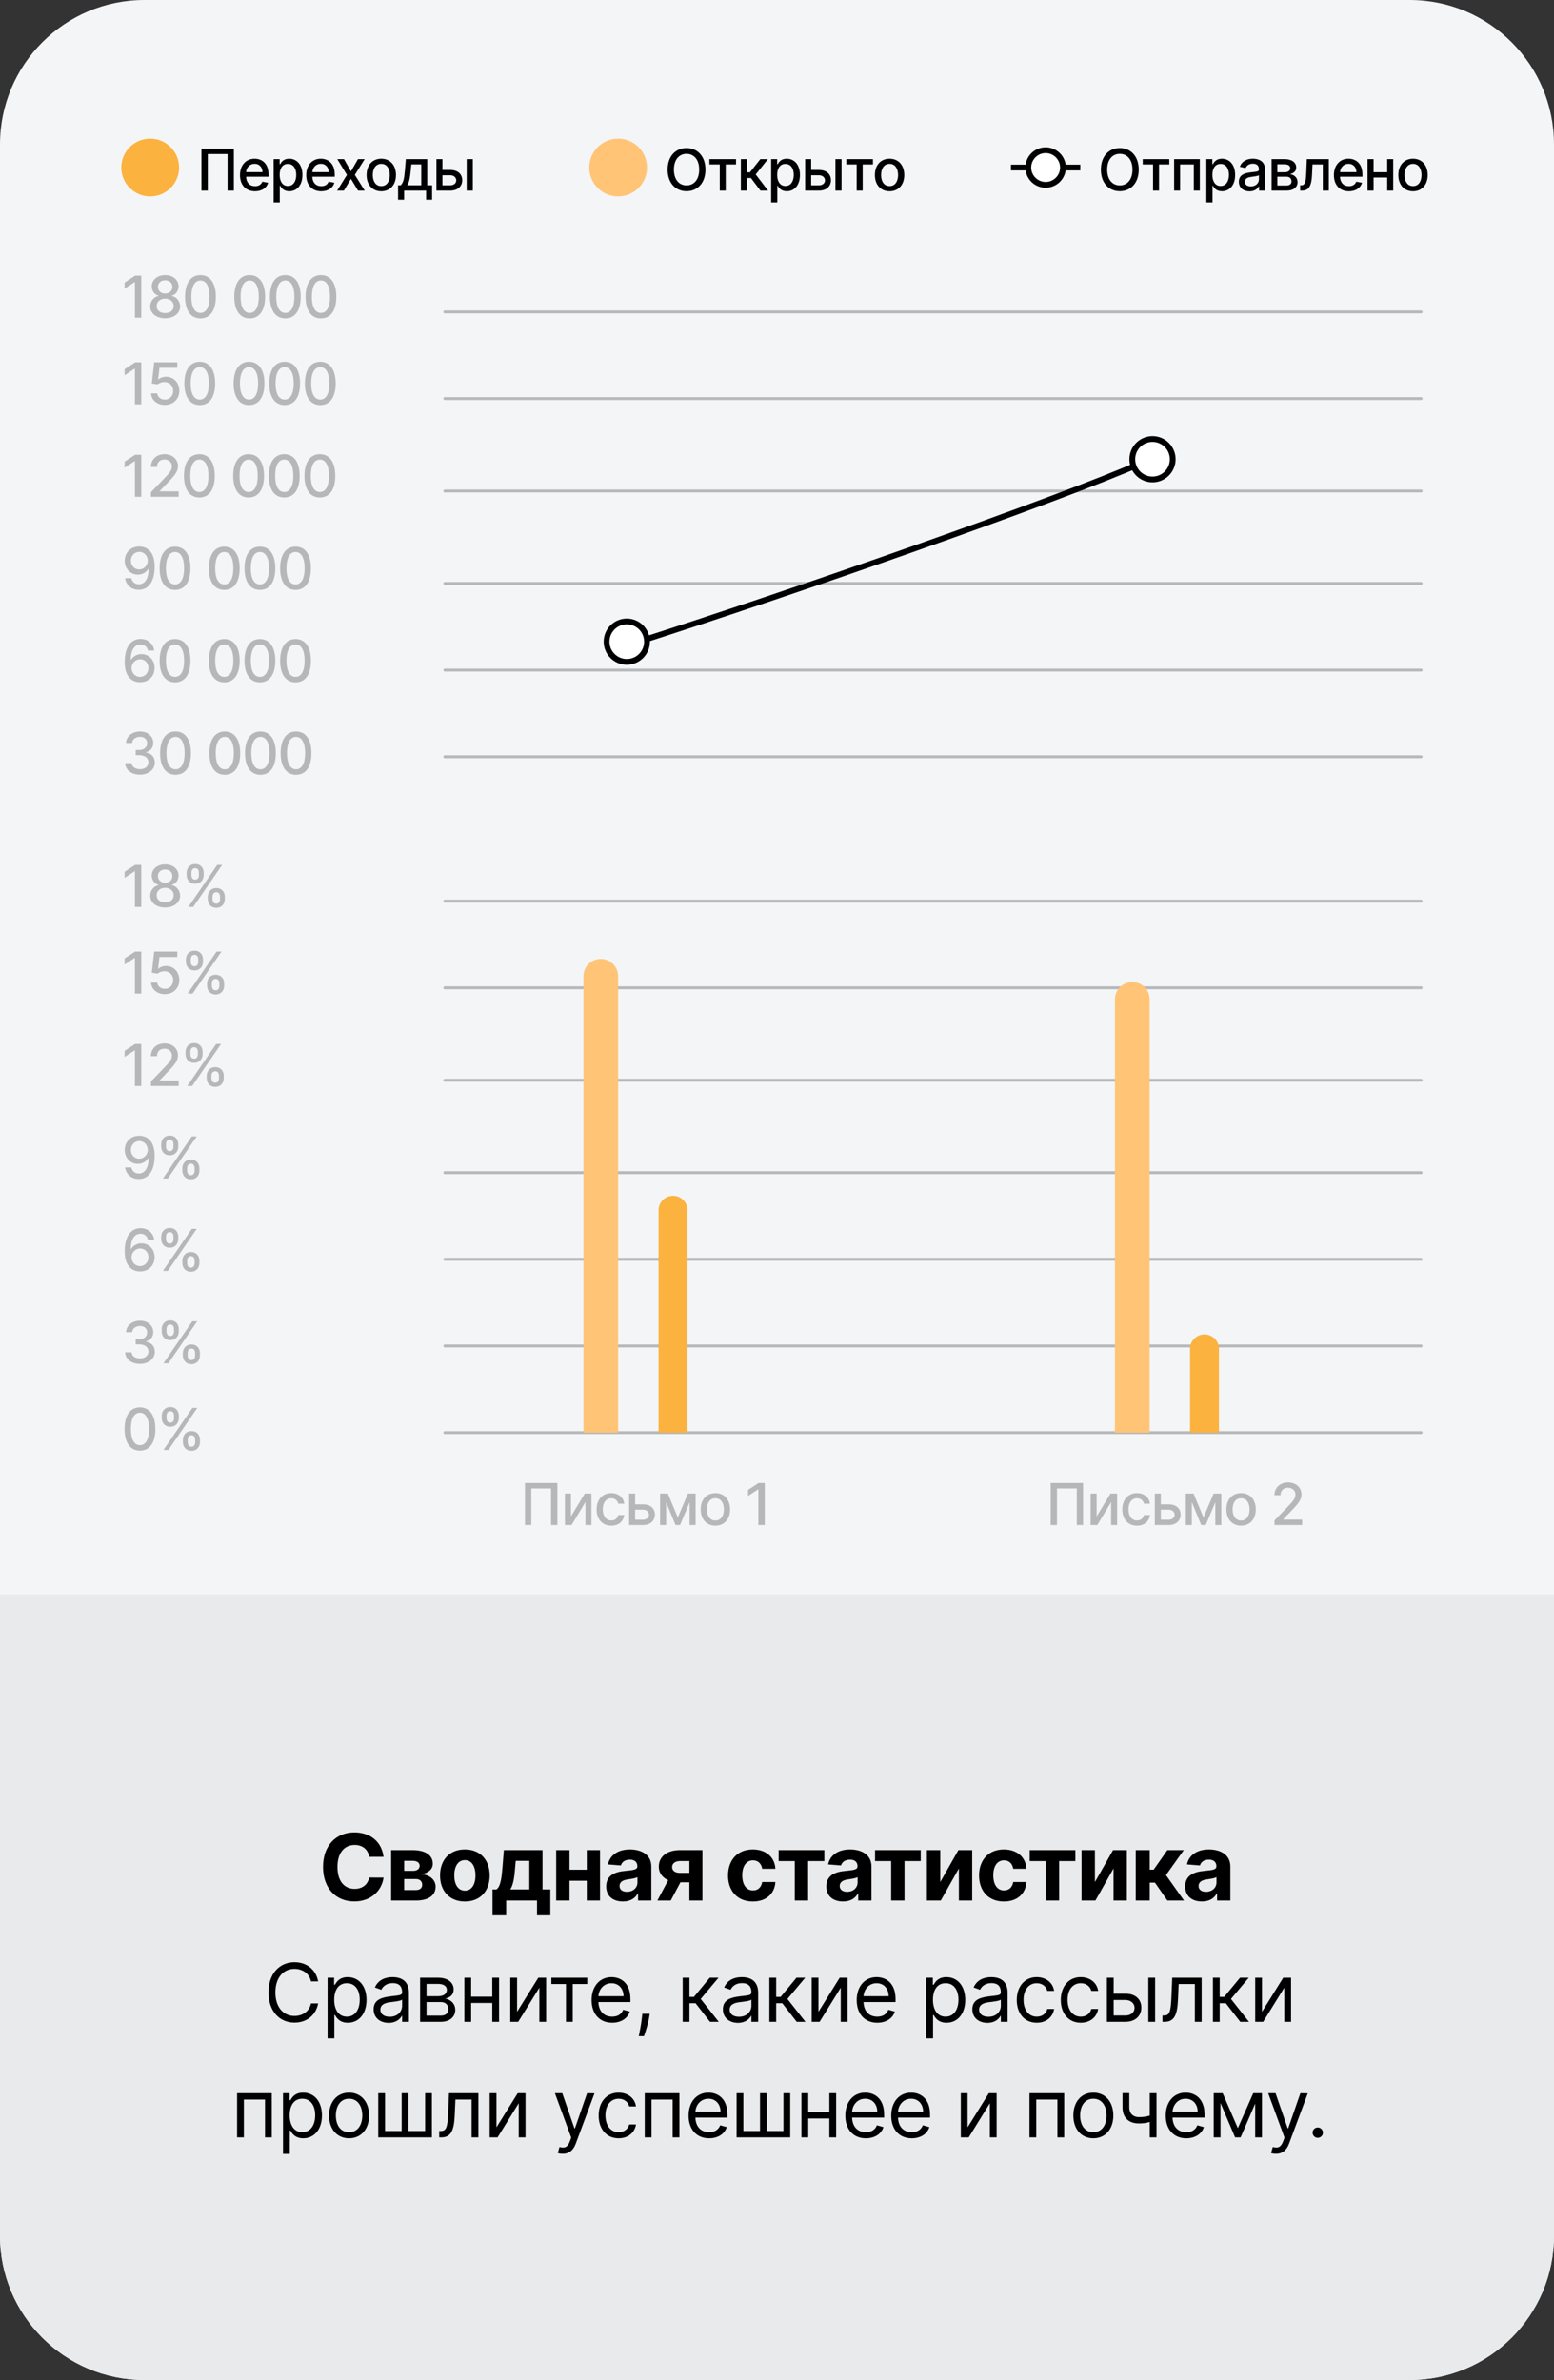 <svg width="269" height="412" viewBox="0 0 269 412" fill="none" xmlns="http://www.w3.org/2000/svg">
<rect x="0" y="0" width="269" height="412" fill="#333333" stroke="none"/>
<path d="M0 40C0 26.193 11.193 15 25 15H244C257.807 15 269 26.193 269 40V387C269 400.807 257.807 412 244 412H25C11.193 412 0 400.807 0 387V40Z" fill="#F3F5F7"/>
<path d="M269 387C269 400.807 257.807 412 244 412L25 412C11.193 412 9.78513e-07 400.807 2.18557e-06 387L1.18895e-05 276L269 276L269 387Z" fill="#E8EAEC"/>
<path d="M0 25C0 11.193 11.193 0 25 0H244C257.807 0 269 11.193 269 25V154H0V25Z" fill="#F3F5F7"/>
<g opacity="0.5">
<path opacity="0.5" d="M77 54H246" stroke="black" stroke-width="0.5" stroke-miterlimit="10" stroke-linecap="round"/>
<path opacity="0.5" d="M77 69H246" stroke="black" stroke-width="0.5" stroke-miterlimit="10" stroke-linecap="round"/>
<path opacity="0.5" d="M77 85H246" stroke="black" stroke-width="0.5" stroke-miterlimit="10" stroke-linecap="round"/>
<path opacity="0.5" d="M77 101H246" stroke="black" stroke-width="0.5" stroke-miterlimit="10" stroke-linecap="round"/>
<path opacity="0.5" d="M77 116H246" stroke="black" stroke-width="0.5" stroke-miterlimit="10" stroke-linecap="round"/>
<path opacity="0.5" d="M77 131H246" stroke="black" stroke-width="0.5" stroke-miterlimit="10" stroke-linecap="round"/>
</g>
<g opacity="0.5">
<path opacity="0.5" d="M77 156H246" stroke="black" stroke-width="0.5" stroke-miterlimit="10" stroke-linecap="round"/>
<path opacity="0.5" d="M77 171H246" stroke="black" stroke-width="0.5" stroke-miterlimit="10" stroke-linecap="round"/>
<path opacity="0.5" d="M77 187H246" stroke="black" stroke-width="0.5" stroke-miterlimit="10" stroke-linecap="round"/>
<path opacity="0.5" d="M77 203H246" stroke="black" stroke-width="0.5" stroke-miterlimit="10" stroke-linecap="round"/>
<path opacity="0.5" d="M77 218H246" stroke="black" stroke-width="0.5" stroke-miterlimit="10" stroke-linecap="round"/>
<path opacity="0.5" d="M77 233H246" stroke="black" stroke-width="0.5" stroke-miterlimit="10" stroke-linecap="round"/>
<path opacity="0.5" d="M77 248H246" stroke="black" stroke-width="0.5" stroke-miterlimit="10" stroke-linecap="round"/>
</g>
<path d="M66.389 321.438C66.066 318.75 64.031 317.205 61.338 317.205C58.264 317.205 55.918 319.375 55.918 323.182C55.918 326.977 58.225 329.159 61.338 329.159C64.321 329.159 66.122 327.176 66.389 325.034L63.901 325.023C63.668 326.267 62.691 326.983 61.378 326.983C59.611 326.983 58.412 325.67 58.412 323.182C58.412 320.761 59.594 319.381 61.395 319.381C62.742 319.381 63.713 320.159 63.901 321.438H66.389ZM67.708 329H72.004C74.185 329 75.401 328.108 75.401 326.619C75.401 325.472 74.492 324.562 72.924 324.449C74.174 324.233 74.918 323.574 74.918 322.631C74.918 321.119 73.583 320.273 71.43 320.273H67.708V329ZM69.964 327.188V325.284H72.004C72.674 325.284 73.083 325.665 73.083 326.284C73.083 326.847 72.674 327.188 72.004 327.188H69.964ZM69.964 323.864V322.125H71.43C72.18 322.125 72.64 322.449 72.64 322.983C72.64 323.534 72.202 323.864 71.481 323.864H69.964ZM80.47 329.17C83.118 329.17 84.766 327.358 84.766 324.67C84.766 321.966 83.118 320.159 80.47 320.159C77.822 320.159 76.175 321.966 76.175 324.67C76.175 327.358 77.822 329.17 80.47 329.17ZM80.481 327.295C79.26 327.295 78.635 326.176 78.635 324.653C78.635 323.131 79.26 322.006 80.481 322.006C81.68 322.006 82.305 323.131 82.305 324.653C82.305 326.176 81.68 327.295 80.481 327.295ZM85.257 331.557H87.621V329H92.956V331.557H95.263V327.08H93.911V320.273H87.218L86.99 323.125C86.854 324.841 86.689 326.597 85.928 327.08H85.257V331.557ZM88.337 327.08C88.854 326.267 89.053 324.989 89.184 323.125L89.275 322.136H91.627V327.08H88.337ZM98.586 320.273H96.274V329H98.586V325.574H101.569V329H103.865V320.273H101.569V323.67H98.586V320.273ZM107.831 329.165C109.121 329.165 109.956 328.602 110.382 327.79H110.45V329H112.746V323.114C112.746 321.034 110.985 320.159 109.041 320.159C106.95 320.159 105.575 321.159 105.24 322.75L107.479 322.932C107.644 322.352 108.161 321.926 109.03 321.926C109.854 321.926 110.325 322.341 110.325 323.057V323.091C110.325 323.653 109.729 323.727 108.212 323.875C106.485 324.034 104.933 324.614 104.933 326.562C104.933 328.29 106.166 329.165 107.831 329.165ZM108.524 327.494C107.78 327.494 107.246 327.148 107.246 326.483C107.246 325.801 107.808 325.466 108.661 325.347C109.189 325.273 110.053 325.148 110.342 324.955V325.881C110.342 326.795 109.587 327.494 108.524 327.494ZM119.337 329H121.593V320.273H117.701C115.44 320.273 114.031 321.432 114.042 323.136C114.036 324.199 114.633 325.028 115.673 325.483L113.792 329H116.11L117.786 325.852H119.337V329ZM119.337 324.216H117.678C116.798 324.216 116.337 323.773 116.349 323.205C116.337 322.648 116.809 322.17 117.701 322.17H119.337V324.216ZM130.32 329.17C132.644 329.17 134.104 327.807 134.218 325.801H131.934C131.792 326.733 131.178 327.256 130.348 327.256C129.218 327.256 128.485 326.307 128.485 324.636C128.485 322.989 129.223 322.045 130.348 322.045C131.235 322.045 131.803 322.631 131.934 323.5H134.218C134.115 321.483 132.587 320.159 130.309 320.159C127.661 320.159 126.025 321.994 126.025 324.67C126.025 327.324 127.633 329.17 130.32 329.17ZM134.788 322.176H137.578V329H139.885V322.176H142.697V320.273H134.788V322.176ZM145.94 329.165C147.23 329.165 148.065 328.602 148.492 327.79H148.56V329H150.855V323.114C150.855 321.034 149.094 320.159 147.151 320.159C145.06 320.159 143.685 321.159 143.35 322.75L145.588 322.932C145.753 322.352 146.27 321.926 147.139 321.926C147.963 321.926 148.435 322.341 148.435 323.057V323.091C148.435 323.653 147.838 323.727 146.321 323.875C144.594 324.034 143.043 324.614 143.043 326.562C143.043 328.29 144.276 329.165 145.94 329.165ZM146.634 327.494C145.889 327.494 145.355 327.148 145.355 326.483C145.355 325.801 145.918 325.466 146.77 325.347C147.298 325.273 148.162 325.148 148.452 324.955V325.881C148.452 326.795 147.696 327.494 146.634 327.494ZM151.472 322.176H154.262V329H156.569V322.176H159.381V320.273H151.472V322.176ZM162.761 325.807V320.273H160.449V329H162.852L165.983 323.449V329H168.29V320.273H165.903L162.761 325.807ZM173.773 329.17C176.097 329.17 177.557 327.807 177.671 325.801H175.387C175.245 326.733 174.631 327.256 173.802 327.256C172.671 327.256 171.938 326.307 171.938 324.636C171.938 322.989 172.677 322.045 173.802 322.045C174.688 322.045 175.256 322.631 175.387 323.5H177.671C177.569 321.483 176.04 320.159 173.762 320.159C171.114 320.159 169.478 321.994 169.478 324.67C169.478 327.324 171.086 329.17 173.773 329.17ZM178.241 322.176H181.031V329H183.338V322.176H186.15V320.273H178.241V322.176ZM189.53 325.807V320.273H187.217V329H189.621L192.752 323.449V329H195.058V320.273H192.672L189.53 325.807ZM196.599 329H199.019V325.903H199.923L202.076 329H204.951L201.832 324.602L204.917 320.273H202.076L199.701 323.659H199.019V320.273H196.599V329ZM208.062 329.165C209.352 329.165 210.187 328.602 210.614 327.79H210.682V329H212.977V323.114C212.977 321.034 211.216 320.159 209.273 320.159C207.182 320.159 205.807 321.159 205.471 322.75L207.71 322.932C207.875 322.352 208.392 321.926 209.261 321.926C210.085 321.926 210.557 322.341 210.557 323.057V323.091C210.557 323.653 209.96 323.727 208.443 323.875C206.716 324.034 205.165 324.614 205.165 326.562C205.165 328.29 206.398 329.165 208.062 329.165ZM208.756 327.494C208.011 327.494 207.477 327.148 207.477 326.483C207.477 325.801 208.04 325.466 208.892 325.347C209.42 325.273 210.284 325.148 210.574 324.955V325.881C210.574 326.795 209.818 327.494 208.756 327.494Z" fill="black"/>
<path d="M55.067 343C54.69 340.912 53.019 339.679 50.971 339.679C48.366 339.679 46.476 341.688 46.476 344.909C46.476 348.131 48.366 350.139 50.971 350.139C53.019 350.139 54.69 348.906 55.067 346.818H53.834C53.536 348.23 52.323 348.986 50.971 348.986C49.121 348.986 47.67 347.554 47.67 344.909C47.67 342.264 49.121 340.832 50.971 340.832C52.323 340.832 53.536 341.588 53.834 343H55.067ZM56.701 352.864H57.874V348.827H57.973C58.232 349.244 58.729 350.159 60.201 350.159C62.11 350.159 63.442 348.628 63.442 346.202C63.442 343.795 62.11 342.264 60.181 342.264C58.689 342.264 58.232 343.179 57.973 343.577H57.834V342.364H56.701V352.864ZM57.854 346.182C57.854 344.472 58.61 343.318 60.041 343.318C61.533 343.318 62.269 344.571 62.269 346.182C62.269 347.812 61.513 349.105 60.041 349.105C58.63 349.105 57.854 347.912 57.854 346.182ZM67.279 350.179C68.611 350.179 69.307 349.463 69.546 348.966H69.606V350H70.779V344.969C70.779 342.543 68.93 342.264 67.955 342.264C66.802 342.264 65.489 342.662 64.893 344.054L66.006 344.452C66.265 343.895 66.876 343.298 67.995 343.298C69.074 343.298 69.606 343.87 69.606 344.849V344.889C69.606 345.456 69.029 345.406 67.637 345.585C66.22 345.769 64.674 346.082 64.674 347.832C64.674 349.324 65.827 350.179 67.279 350.179ZM67.458 349.125C66.523 349.125 65.847 348.707 65.847 347.892C65.847 346.997 66.663 346.719 67.577 346.599C68.075 346.54 69.407 346.401 69.606 346.162V347.236C69.606 348.19 68.85 349.125 67.458 349.125ZM72.721 350H76.32C77.871 350 78.806 349.125 78.806 347.952C78.806 346.754 77.896 346.107 77.056 345.983C77.916 345.804 78.527 345.322 78.527 344.392C78.527 343.174 77.483 342.364 75.843 342.364H72.721V350ZM73.834 348.926V346.58H76.32C77.125 346.58 77.613 347.062 77.613 347.852C77.613 348.518 77.125 348.926 76.32 348.926H73.834ZM73.834 345.565V343.438H75.843C76.782 343.438 77.354 343.83 77.354 344.472C77.354 345.153 76.782 345.565 75.843 345.565H73.834ZM81.555 342.364H80.382V350H81.555V346.739H85.214V350H86.388V342.364H85.214V345.645H81.555V342.364ZM89.504 348.27V342.364H88.33V350H89.703L93.362 344.094V350H94.535V342.364H93.183L89.504 348.27ZM95.445 343.457H97.97V350H99.144V343.457H101.649V342.364H95.445V343.457ZM105.966 350.159C107.517 350.159 108.651 349.384 109.009 348.23L107.875 347.912C107.577 348.707 106.886 349.105 105.966 349.105C104.589 349.105 103.639 348.215 103.585 346.58H109.128V346.082C109.128 343.239 107.438 342.264 105.847 342.264C103.778 342.264 102.406 343.895 102.406 346.241C102.406 348.588 103.759 350.159 105.966 350.159ZM103.585 345.565C103.664 344.377 104.504 343.318 105.847 343.318C107.119 343.318 107.935 344.273 107.935 345.565H103.585ZM112.463 348.608H111.19L111.13 349.165C110.986 350.512 110.703 351.854 110.574 352.486H111.468C111.707 351.81 112.214 350.278 112.383 349.145L112.463 348.608ZM118.174 350H119.347V346.778H120.401L122.907 350H124.418L121.296 346.043L124.379 342.364H122.867L120.123 345.685H119.347V342.364H118.174V350ZM127.741 350.179C129.073 350.179 129.769 349.463 130.008 348.966H130.067V350H131.241V344.969C131.241 342.543 129.391 342.264 128.417 342.264C127.263 342.264 125.951 342.662 125.354 344.054L126.468 344.452C126.727 343.895 127.338 343.298 128.457 343.298C129.535 343.298 130.067 343.87 130.067 344.849V344.889C130.067 345.456 129.491 345.406 128.099 345.585C126.682 345.769 125.136 346.082 125.136 347.832C125.136 349.324 126.289 350.179 127.741 350.179ZM127.92 349.125C126.985 349.125 126.309 348.707 126.309 347.892C126.309 346.997 127.124 346.719 128.039 346.599C128.536 346.54 129.869 346.401 130.067 346.162V347.236C130.067 348.19 129.312 349.125 127.92 349.125ZM133.182 350H134.356V346.778H135.41L137.915 350H139.427L136.304 346.043L139.387 342.364H137.875L135.131 345.685H134.356V342.364H133.182V350ZM141.675 348.27V342.364H140.502V350H141.874L145.533 344.094V350H146.706V342.364H145.354L141.675 348.27ZM151.857 350.159C153.408 350.159 154.542 349.384 154.9 348.23L153.766 347.912C153.468 348.707 152.777 349.105 151.857 349.105C150.48 349.105 149.53 348.215 149.476 346.58H155.019V346.082C155.019 343.239 153.329 342.264 151.738 342.264C149.67 342.264 148.297 343.895 148.297 346.241C148.297 348.588 149.65 350.159 151.857 350.159ZM149.476 345.565C149.555 344.377 150.395 343.318 151.738 343.318C153.01 343.318 153.826 344.273 153.826 345.565H149.476ZM160.341 352.864H161.515V348.827H161.614C161.873 349.244 162.37 350.159 163.841 350.159C165.75 350.159 167.083 348.628 167.083 346.202C167.083 343.795 165.75 342.264 163.821 342.264C162.33 342.264 161.873 343.179 161.614 343.577H161.475V342.364H160.341V352.864ZM161.495 346.182C161.495 344.472 162.25 343.318 163.682 343.318C165.174 343.318 165.909 344.571 165.909 346.182C165.909 347.812 165.154 349.105 163.682 349.105C162.27 349.105 161.495 347.912 161.495 346.182ZM170.92 350.179C172.252 350.179 172.948 349.463 173.187 348.966H173.246V350H174.42V344.969C174.42 342.543 172.57 342.264 171.596 342.264C170.442 342.264 169.13 342.662 168.533 344.054L169.647 344.452C169.905 343.895 170.517 343.298 171.636 343.298C172.714 343.298 173.246 343.87 173.246 344.849V344.889C173.246 345.456 172.67 345.406 171.278 345.585C169.861 345.769 168.315 346.082 168.315 347.832C168.315 349.324 169.468 350.179 170.92 350.179ZM171.099 349.125C170.164 349.125 169.488 348.707 169.488 347.892C169.488 346.997 170.303 346.719 171.218 346.599C171.715 346.54 173.047 346.401 173.246 346.162V347.236C173.246 348.19 172.491 349.125 171.099 349.125ZM179.463 350.159C181.154 350.159 182.267 349.125 182.466 347.773H181.293C181.074 348.608 180.378 349.105 179.463 349.105C178.071 349.105 177.176 347.952 177.176 346.182C177.176 344.452 178.091 343.318 179.463 343.318C180.498 343.318 181.114 343.955 181.293 344.651H182.466C182.267 343.219 181.054 342.264 179.444 342.264C177.375 342.264 176.003 343.895 176.003 346.222C176.003 348.509 177.316 350.159 179.463 350.159ZM187.084 350.159C188.774 350.159 189.888 349.125 190.087 347.773H188.913C188.695 348.608 187.999 349.105 187.084 349.105C185.692 349.105 184.797 347.952 184.797 346.182C184.797 344.452 185.712 343.318 187.084 343.318C188.118 343.318 188.734 343.955 188.913 344.651H190.087C189.888 343.219 188.675 342.264 187.064 342.264C184.996 342.264 183.624 343.895 183.624 346.222C183.624 348.509 184.936 350.159 187.084 350.159ZM192.775 345.128V342.364H191.602V350H194.803C196.593 350 197.568 348.906 197.568 347.534C197.568 346.142 196.593 345.128 194.803 345.128H192.775ZM198.781 350H199.954V342.364H198.781V350ZM192.775 346.222H194.803C195.733 346.222 196.394 346.788 196.394 347.594C196.394 348.364 195.733 348.906 194.803 348.906H192.775V346.222ZM201.226 350H201.623C203.314 350 203.801 348.688 203.91 346.182L204.03 343.457H206.834V350H208.007V342.364H202.916L202.777 345.744C202.677 348.31 202.419 348.906 201.504 348.906H201.226V350ZM209.96 350H211.133V346.778H212.187L214.693 350H216.204L213.082 346.043L216.164 342.364H214.653L211.908 345.685H211.133V342.364H209.96V350ZM218.452 348.27V342.364H217.279V350H218.651L222.31 344.094V350H223.484V342.364H222.131L218.452 348.27ZM41.041 370H42.215V363.457H45.874V370H47.047V362.364H41.041V370ZM48.99 372.864H50.163V368.827H50.262C50.521 369.244 51.018 370.159 52.49 370.159C54.399 370.159 55.731 368.628 55.731 366.202C55.731 363.795 54.399 362.264 52.47 362.264C50.978 362.264 50.521 363.179 50.262 363.577H50.123V362.364H48.99V372.864ZM50.143 366.182C50.143 364.472 50.899 363.318 52.331 363.318C53.822 363.318 54.558 364.571 54.558 366.182C54.558 367.812 53.802 369.105 52.331 369.105C50.919 369.105 50.143 367.912 50.143 366.182ZM60.423 370.159C62.491 370.159 63.883 368.588 63.883 366.222C63.883 363.835 62.491 362.264 60.423 362.264C58.355 362.264 56.963 363.835 56.963 366.222C56.963 368.588 58.355 370.159 60.423 370.159ZM60.423 369.105C58.852 369.105 58.136 367.753 58.136 366.222C58.136 364.69 58.852 363.318 60.423 363.318C61.994 363.318 62.71 364.69 62.71 366.222C62.71 367.753 61.994 369.105 60.423 369.105ZM65.475 362.364V370H74.761V362.364H73.588V368.906H70.705V362.364H69.531V368.906H66.648V362.364H65.475ZM76.028 370H76.426C78.116 370 78.603 368.688 78.713 366.182L78.832 363.457H81.636V370H82.809V362.364H77.718L77.579 365.744C77.48 368.31 77.221 368.906 76.306 368.906H76.028V370ZM85.935 368.27V362.364H84.762V370H86.134L89.793 364.094V370H90.966V362.364H89.614L85.935 368.27ZM97.409 372.844C98.468 372.844 99.218 372.282 99.656 371.114L102.907 362.384L101.625 362.364L99.517 368.449H99.437L97.329 362.364H96.056L98.88 370.04L98.662 370.636C98.244 371.78 97.707 371.889 96.852 371.67L96.553 372.705C96.673 372.764 97.011 372.844 97.409 372.844ZM107.088 370.159C108.779 370.159 109.892 369.125 110.091 367.773H108.918C108.699 368.608 108.003 369.105 107.088 369.105C105.696 369.105 104.802 367.952 104.802 366.182C104.802 364.452 105.716 363.318 107.088 363.318C108.123 363.318 108.739 363.955 108.918 364.651H110.091C109.892 363.219 108.679 362.264 107.069 362.264C105 362.264 103.628 363.895 103.628 366.222C103.628 368.509 104.941 370.159 107.088 370.159ZM111.606 370H112.78V363.457H116.439V370H117.612V362.364H111.606V370ZM122.757 370.159C124.308 370.159 125.441 369.384 125.799 368.23L124.666 367.912C124.367 368.707 123.676 369.105 122.757 369.105C121.379 369.105 120.43 368.215 120.375 366.58H125.919V366.082C125.919 363.239 124.228 362.264 122.637 362.264C120.569 362.264 119.197 363.895 119.197 366.241C119.197 368.588 120.549 370.159 122.757 370.159ZM120.375 365.565C120.455 364.377 121.295 363.318 122.637 363.318C123.91 363.318 124.725 364.273 124.725 365.565H120.375ZM127.503 362.364V370H136.79V362.364H135.617V368.906H132.733V362.364H131.56V368.906H128.677V362.364H127.503ZM139.906 362.364H138.733V370H139.906V366.739H143.565V370H144.739V362.364H143.565V365.645H139.906V362.364ZM149.883 370.159C151.434 370.159 152.568 369.384 152.926 368.23L151.792 367.912C151.494 368.707 150.803 369.105 149.883 369.105C148.506 369.105 147.556 368.215 147.502 366.58H153.045V366.082C153.045 363.239 151.355 362.264 149.764 362.264C147.696 362.264 146.324 363.895 146.324 366.241C146.324 368.588 147.676 370.159 149.883 370.159ZM147.502 365.565C147.581 364.377 148.422 363.318 149.764 363.318C151.037 363.318 151.852 364.273 151.852 365.565H147.502ZM157.832 370.159C159.383 370.159 160.516 369.384 160.874 368.23L159.741 367.912C159.442 368.707 158.751 369.105 157.832 369.105C156.454 369.105 155.505 368.215 155.45 366.58H160.994V366.082C160.994 363.239 159.303 362.264 157.712 362.264C155.644 362.264 154.272 363.895 154.272 366.241C154.272 368.588 155.624 370.159 157.832 370.159ZM155.45 365.565C155.53 364.377 156.37 363.318 157.712 363.318C158.985 363.318 159.8 364.273 159.8 365.565H155.45ZM167.489 368.27V362.364H166.316V370H167.688L171.347 364.094V370H172.52V362.364H171.168L167.489 368.27ZM178.207 370H179.38V363.457H183.039V370H184.213V362.364H178.207V370ZM189.258 370.159C191.326 370.159 192.718 368.588 192.718 366.222C192.718 363.835 191.326 362.264 189.258 362.264C187.189 362.264 185.797 363.835 185.797 366.222C185.797 368.588 187.189 370.159 189.258 370.159ZM189.258 369.105C187.687 369.105 186.971 367.753 186.971 366.222C186.971 364.69 187.687 363.318 189.258 363.318C190.829 363.318 191.545 364.69 191.545 366.222C191.545 367.753 190.829 369.105 189.258 369.105ZM200.195 362.364H199.022V366.237C198.455 366.401 197.873 366.5 197.172 366.5C196.218 366.5 195.482 365.963 195.482 364.79V362.344H194.309V364.79C194.309 366.659 195.442 367.594 197.172 367.594C197.893 367.594 198.47 367.499 199.022 367.335V370H200.195V362.364ZM205.35 370.159C206.901 370.159 208.034 369.384 208.392 368.23L207.259 367.912C206.96 368.707 206.269 369.105 205.35 369.105C203.972 369.105 203.023 368.215 202.968 366.58H208.512V366.082C208.512 363.239 206.821 362.264 205.23 362.264C203.162 362.264 201.79 363.895 201.79 366.241C201.79 368.588 203.142 370.159 205.35 370.159ZM202.968 365.565C203.048 364.377 203.888 363.318 205.23 363.318C206.503 363.318 207.318 364.273 207.318 365.565H202.968ZM214.272 368.409L211.647 362.364H210.096V370H211.27V364.049L213.795 370H214.75L217.275 364.158V370H218.449V362.364H216.937L214.272 368.409ZM220.879 372.844C221.938 372.844 222.688 372.282 223.126 371.114L226.377 362.384L225.094 362.364L222.987 368.449H222.907L220.799 362.364H219.526L222.35 370.04L222.131 370.636C221.714 371.78 221.177 371.889 220.322 371.67L220.023 372.705C220.143 372.764 220.481 372.844 220.879 372.844ZM228.106 370.08C228.598 370.08 229.001 369.677 229.001 369.185C229.001 368.692 228.598 368.29 228.106 368.29C227.614 368.29 227.211 368.692 227.211 369.185C227.211 369.677 227.614 370.08 228.106 370.08Z" fill="black"/>
<path opacity="0.5" d="M24.459 149.727H23.39L21.575 150.913V151.964L23.315 150.828H23.358V157H24.459V149.727ZM28.595 157.099C30.108 157.099 31.177 156.24 31.184 155.061C31.177 154.145 30.534 153.374 29.721 153.229V153.186C30.427 153.016 30.907 152.352 30.914 151.567C30.907 150.455 29.927 149.628 28.595 149.628C27.249 149.628 26.269 150.455 26.276 151.567C26.269 152.348 26.748 153.016 27.469 153.186V153.229C26.642 153.374 25.999 154.145 26.006 155.061C25.999 156.24 27.068 157.099 28.595 157.099ZM28.595 156.201C27.686 156.201 27.111 155.718 27.118 154.99C27.111 154.234 27.736 153.694 28.595 153.694C29.44 153.694 30.065 154.234 30.072 154.99C30.065 155.718 29.494 156.201 28.595 156.201ZM28.595 152.817C27.86 152.817 27.338 152.352 27.345 151.659C27.338 150.977 27.842 150.526 28.595 150.526C29.334 150.526 29.838 150.977 29.845 151.659C29.838 152.352 29.32 152.817 28.595 152.817ZM35.964 155.636C35.967 156.457 36.482 157.149 37.445 157.149C38.396 157.149 38.918 156.457 38.918 155.636V155.253C38.918 154.429 38.411 153.74 37.445 153.74C36.496 153.74 35.967 154.433 35.964 155.253V155.636ZM32.306 151.474C32.306 152.295 32.825 152.987 33.787 152.987C34.735 152.987 35.261 152.298 35.257 151.474V151.091C35.261 150.267 34.749 149.578 33.787 149.578C32.842 149.578 32.306 150.267 32.306 151.091V151.474ZM32.605 157H33.453L38.453 149.727H37.605L32.605 157ZM36.791 155.253C36.795 154.844 36.972 154.45 37.445 154.45C37.935 154.45 38.087 154.844 38.087 155.253V155.636C38.087 156.045 37.92 156.439 37.445 156.439C36.962 156.439 36.795 156.041 36.791 155.636V155.253ZM33.137 151.091C33.137 150.686 33.315 150.288 33.787 150.288C34.277 150.288 34.43 150.683 34.43 151.091V151.474C34.43 151.883 34.263 152.277 33.787 152.277C33.304 152.277 33.137 151.883 33.137 151.474V151.091ZM24.459 164.727H23.39L21.575 165.913V166.964L23.315 165.828H23.358V172H24.459V164.727ZM28.538 172.099C30.001 172.099 31.045 171.066 31.042 169.649C31.045 168.243 30.065 167.22 28.741 167.22C28.201 167.22 27.7 167.426 27.416 167.703H27.373L27.604 165.668H30.69V164.727H26.692L26.283 168.392L27.288 168.541C27.562 168.296 28.052 168.129 28.492 168.129C29.355 168.136 29.98 168.783 29.98 169.67C29.98 170.544 29.373 171.176 28.538 171.176C27.835 171.176 27.278 170.729 27.221 170.104H26.155C26.198 171.261 27.203 172.099 28.538 172.099ZM35.847 170.636C35.85 171.457 36.365 172.149 37.328 172.149C38.279 172.149 38.801 171.457 38.801 170.636V170.253C38.801 169.429 38.293 168.74 37.328 168.74C36.379 168.74 35.85 169.433 35.847 170.253V170.636ZM32.189 166.474C32.189 167.295 32.708 167.987 33.67 167.987C34.618 167.987 35.144 167.298 35.14 166.474V166.091C35.144 165.267 34.632 164.578 33.67 164.578C32.725 164.578 32.189 165.267 32.189 166.091V166.474ZM32.487 172H33.336L38.336 164.727H37.487L32.487 172ZM36.674 170.253C36.678 169.844 36.855 169.45 37.328 169.45C37.818 169.45 37.97 169.844 37.97 170.253V170.636C37.97 171.045 37.803 171.439 37.328 171.439C36.845 171.439 36.678 171.041 36.674 170.636V170.253ZM33.02 166.091C33.02 165.686 33.197 165.288 33.67 165.288C34.16 165.288 34.313 165.683 34.313 166.091V166.474C34.313 166.883 34.146 167.277 33.67 167.277C33.187 167.277 33.02 166.883 33.02 166.474V166.091ZM24.459 180.727H23.39L21.575 181.913V182.964L23.315 181.828H23.358V188H24.459V180.727ZM26.138 188H30.925V187.059H27.651V187.006L29.096 185.493C30.427 184.147 30.808 183.504 30.808 182.691C30.808 181.523 29.856 180.628 28.485 180.628C27.125 180.628 26.131 181.509 26.131 182.837H27.178C27.175 182.055 27.679 181.544 28.464 181.544C29.202 181.544 29.764 181.999 29.764 182.723C29.764 183.366 29.38 183.827 28.599 184.655L26.138 187.205V188ZM35.778 186.636C35.782 187.457 36.297 188.149 37.259 188.149C38.211 188.149 38.733 187.457 38.733 186.636V186.253C38.733 185.429 38.225 184.74 37.259 184.74C36.311 184.74 35.782 185.433 35.778 186.253V186.636ZM32.121 182.474C32.121 183.295 32.639 183.987 33.602 183.987C34.55 183.987 35.075 183.298 35.072 182.474V182.091C35.075 181.267 34.564 180.578 33.602 180.578C32.657 180.578 32.121 181.267 32.121 182.091V182.474ZM32.419 188H33.268L38.268 180.727H37.419L32.419 188ZM36.606 186.253C36.609 185.844 36.787 185.45 37.259 185.45C37.749 185.45 37.902 185.844 37.902 186.253V186.636C37.902 187.045 37.735 187.439 37.259 187.439C36.776 187.439 36.609 187.041 36.606 186.636V186.253ZM32.952 182.091C32.952 181.686 33.129 181.288 33.602 181.288C34.092 181.288 34.244 181.683 34.244 182.091V182.474C34.244 182.883 34.077 183.277 33.602 183.277C33.118 183.277 32.952 182.883 32.952 182.474V182.091ZM24.118 196.61C22.591 196.599 21.593 197.693 21.593 199.085C21.593 200.477 22.602 201.479 23.862 201.479C24.633 201.479 25.293 201.102 25.666 200.491H25.723C25.72 202.164 25.091 203.141 24.026 203.141C23.329 203.141 22.882 202.714 22.74 202.093H21.657C21.817 203.268 22.726 204.099 24.026 204.099C25.716 204.099 26.771 202.647 26.774 200.101C26.771 197.427 25.414 196.621 24.118 196.61ZM24.121 197.533C24.963 197.533 25.584 198.247 25.584 199.06C25.584 199.874 24.931 200.584 24.1 200.584C23.266 200.584 22.658 199.916 22.658 199.071C22.658 198.212 23.287 197.533 24.121 197.533ZM31.565 202.636C31.568 203.457 32.083 204.149 33.046 204.149C33.997 204.149 34.519 203.457 34.519 202.636V202.253C34.519 201.429 34.011 200.74 33.046 200.74C32.097 200.74 31.568 201.433 31.565 202.253V202.636ZM27.907 198.474C27.907 199.295 28.426 199.987 29.388 199.987C30.336 199.987 30.862 199.298 30.858 198.474V198.091C30.862 197.267 30.35 196.578 29.388 196.578C28.443 196.578 27.907 197.267 27.907 198.091V198.474ZM28.205 204H29.054L34.054 196.727H33.205L28.205 204ZM32.392 202.253C32.396 201.844 32.573 201.45 33.046 201.45C33.536 201.45 33.688 201.844 33.688 202.253V202.636C33.688 203.045 33.521 203.439 33.046 203.439C32.563 203.439 32.396 203.041 32.392 202.636V202.253ZM28.738 198.091C28.738 197.686 28.916 197.288 29.388 197.288C29.878 197.288 30.031 197.683 30.031 198.091V198.474C30.031 198.883 29.864 199.277 29.388 199.277C28.905 199.277 28.738 198.883 28.738 198.474V198.091ZM24.239 220.099C25.759 220.114 26.767 219.02 26.764 217.624C26.767 216.232 25.755 215.234 24.494 215.234C23.727 215.234 23.063 215.604 22.69 216.218H22.637C22.641 214.549 23.266 213.572 24.331 213.572C25.03 213.572 25.471 213.995 25.62 214.616H26.703C26.536 213.448 25.631 212.61 24.331 212.61C22.641 212.61 21.586 214.062 21.586 216.609C21.586 219.286 22.946 220.089 24.239 220.099ZM24.235 219.176C23.39 219.176 22.772 218.466 22.772 217.649C22.776 216.836 23.422 216.126 24.26 216.126C25.091 216.126 25.702 216.797 25.698 217.638C25.702 218.498 25.066 219.176 24.235 219.176ZM31.565 218.636C31.568 219.457 32.083 220.149 33.046 220.149C33.997 220.149 34.519 219.457 34.519 218.636V218.253C34.519 217.429 34.011 216.74 33.046 216.74C32.097 216.74 31.568 217.433 31.565 218.253V218.636ZM27.907 214.474C27.907 215.295 28.426 215.987 29.388 215.987C30.336 215.987 30.862 215.298 30.858 214.474V214.091C30.862 213.267 30.35 212.578 29.388 212.578C28.443 212.578 27.907 213.267 27.907 214.091V214.474ZM28.205 220H29.054L34.054 212.727H33.205L28.205 220ZM32.392 218.253C32.396 217.844 32.573 217.45 33.046 217.45C33.536 217.45 33.688 217.844 33.688 218.253V218.636C33.688 219.045 33.521 219.439 33.046 219.439C32.563 219.439 32.396 219.041 32.392 218.636V218.253ZM28.738 214.091C28.738 213.686 28.916 213.288 29.388 213.288C29.878 213.288 30.031 213.683 30.031 214.091V214.474C30.031 214.883 29.864 215.277 29.388 215.277C28.905 215.277 28.738 214.883 28.738 214.474V214.091ZM24.232 236.099C25.716 236.099 26.806 235.212 26.803 234.004C26.806 233.085 26.249 232.424 25.283 232.275V232.218C26.043 232.023 26.536 231.426 26.533 230.609C26.536 229.54 25.659 228.628 24.26 228.628C22.925 228.628 21.852 229.434 21.817 230.616H22.879C22.903 229.949 23.532 229.544 24.246 229.544C24.988 229.544 25.474 229.995 25.471 230.666C25.474 231.369 24.91 231.831 24.104 231.831H23.489V232.726H24.104C25.112 232.726 25.695 233.237 25.695 233.969C25.695 234.675 25.08 235.155 24.224 235.155C23.436 235.155 22.822 234.75 22.779 234.104H21.664C21.71 235.29 22.761 236.099 24.232 236.099ZM31.653 234.636C31.656 235.457 32.171 236.149 33.133 236.149C34.085 236.149 34.607 235.457 34.607 234.636V234.253C34.607 233.429 34.099 232.74 33.133 232.74C32.185 232.74 31.656 233.433 31.653 234.253V234.636ZM27.995 230.474C27.995 231.295 28.514 231.987 29.476 231.987C30.424 231.987 30.95 231.298 30.946 230.474V230.091C30.95 229.267 30.438 228.578 29.476 228.578C28.531 228.578 27.995 229.267 27.995 230.091V230.474ZM28.293 236H29.142L34.142 228.727H33.293L28.293 236ZM32.48 234.253C32.484 233.844 32.661 233.45 33.133 233.45C33.623 233.45 33.776 233.844 33.776 234.253V234.636C33.776 235.045 33.609 235.439 33.133 235.439C32.651 235.439 32.484 235.041 32.48 234.636V234.253ZM28.826 230.091C28.826 229.686 29.003 229.288 29.476 229.288C29.966 229.288 30.119 229.683 30.119 230.091V230.474C30.119 230.883 29.952 231.277 29.476 231.277C28.993 231.277 28.826 230.883 28.826 230.474V230.091ZM24.232 251.121C25.911 251.121 26.895 249.75 26.895 247.367C26.895 245.002 25.897 243.628 24.232 243.628C22.562 243.628 21.568 244.999 21.565 247.367C21.565 249.746 22.548 251.117 24.232 251.121ZM24.232 250.173C23.248 250.173 22.655 249.185 22.655 247.367C22.658 245.556 23.251 244.558 24.232 244.558C25.208 244.558 25.805 245.556 25.805 247.367C25.805 249.185 25.212 250.173 24.232 250.173ZM31.662 249.636C31.666 250.457 32.181 251.149 33.143 251.149C34.095 251.149 34.617 250.457 34.617 249.636V249.253C34.617 248.429 34.109 247.74 33.143 247.74C32.195 247.74 31.666 248.433 31.662 249.253V249.636ZM28.005 245.474C28.005 246.295 28.523 246.987 29.486 246.987C30.434 246.987 30.959 246.298 30.956 245.474V245.091C30.959 244.267 30.448 243.578 29.486 243.578C28.541 243.578 28.005 244.267 28.005 245.091V245.474ZM28.303 251H29.152L34.152 243.727H33.303L28.303 251ZM32.49 249.253C32.493 248.844 32.671 248.45 33.143 248.45C33.633 248.45 33.786 248.844 33.786 249.253V249.636C33.786 250.045 33.619 250.439 33.143 250.439C32.66 250.439 32.493 250.041 32.49 249.636V249.253ZM28.836 245.091C28.836 244.686 29.013 244.288 29.486 244.288C29.976 244.288 30.128 244.683 30.128 245.091V245.474C30.128 245.883 29.961 246.277 29.486 246.277C29.003 246.277 28.836 245.883 28.836 245.474V245.091Z" fill="#7A7B7C"/>
<path opacity="0.5" d="M96.484 256.727H90.874V264H91.967V257.665H95.391V264H96.484V256.727ZM98.829 262.512V258.545H97.789V264H98.943L101.336 260.03V264H102.377V258.545H101.233L98.829 262.512ZM105.813 264.11C107.103 264.11 107.937 263.336 108.054 262.274H107.021C106.886 262.864 106.428 263.212 105.821 263.212C104.922 263.212 104.343 262.462 104.343 261.273C104.343 260.104 104.933 259.369 105.821 259.369C106.495 259.369 106.907 259.795 107.021 260.307H108.054C107.941 259.206 107.042 258.474 105.803 258.474C104.265 258.474 103.271 259.632 103.271 261.298C103.271 262.942 104.23 264.11 105.813 264.11ZM109.942 260.42V258.545H108.901V264H111.284C112.619 264 113.365 263.226 113.365 262.2C113.365 261.152 112.619 260.42 111.284 260.42H109.942ZM109.942 261.337H111.284C111.895 261.337 112.332 261.706 112.332 262.232C112.332 262.729 111.895 263.084 111.284 263.084H109.942V261.337ZM117.328 262.686L115.602 258.545H114.267V264H115.308V260.033L116.934 264H117.722L119.377 260.048V264H120.411V258.545H119.09L117.328 262.686ZM123.835 264.11C125.373 264.11 126.378 262.984 126.378 261.298C126.378 259.6 125.373 258.474 123.835 258.474C122.297 258.474 121.292 259.6 121.292 261.298C121.292 262.984 122.297 264.11 123.835 264.11ZM123.839 263.219C122.834 263.219 122.365 262.342 122.365 261.294C122.365 260.25 122.834 259.362 123.839 259.362C124.836 259.362 125.305 260.25 125.305 261.294C125.305 262.342 124.836 263.219 123.839 263.219ZM132.378 256.727H131.309L129.494 257.913V258.964L131.234 257.828H131.277V264H132.378V256.727Z" fill="#7A7B7C"/>
<path opacity="0.5" d="M187.484 256.727H181.874V264H182.967V257.665H186.391V264H187.484V256.727ZM189.829 262.512V258.545H188.789V264H189.943L192.336 260.03V264H193.377V258.545H192.233L189.829 262.512ZM196.813 264.11C198.103 264.11 198.937 263.336 199.054 262.274H198.021C197.886 262.864 197.428 263.212 196.821 263.212C195.922 263.212 195.343 262.462 195.343 261.273C195.343 260.104 195.933 259.369 196.821 259.369C197.495 259.369 197.907 259.795 198.021 260.307H199.054C198.941 259.206 198.042 258.474 196.803 258.474C195.265 258.474 194.271 259.632 194.271 261.298C194.271 262.942 195.23 264.11 196.813 264.11ZM200.942 260.42V258.545H199.901V264H202.284C203.619 264 204.365 263.226 204.365 262.2C204.365 261.152 203.619 260.42 202.284 260.42H200.942ZM200.942 261.337H202.284C202.895 261.337 203.332 261.706 203.332 262.232C203.332 262.729 202.895 263.084 202.284 263.084H200.942V261.337ZM208.328 262.686L206.602 258.545H205.267V264H206.308V260.033L207.934 264H208.722L210.377 260.048V264H211.411V258.545H210.09L208.328 262.686ZM214.835 264.11C216.373 264.11 217.378 262.984 217.378 261.298C217.378 259.6 216.373 258.474 214.835 258.474C213.297 258.474 212.292 259.6 212.292 261.298C212.292 262.984 213.297 264.11 214.835 264.11ZM214.839 263.219C213.834 263.219 213.365 262.342 213.365 261.294C213.365 260.25 213.834 259.362 214.839 259.362C215.836 259.362 216.305 260.25 216.305 261.294C216.305 262.342 215.836 263.219 214.839 263.219ZM220.618 264H225.405V263.059H222.131V263.006L223.576 261.493C224.908 260.147 225.288 259.504 225.288 258.691C225.288 257.523 224.336 256.628 222.966 256.628C221.606 256.628 220.611 257.509 220.611 258.837H221.659C221.655 258.055 222.159 257.544 222.944 257.544C223.683 257.544 224.244 257.999 224.244 258.723C224.244 259.366 223.86 259.827 223.079 260.655L220.618 263.205V264Z" fill="#7A7B7C"/>
<path d="M40.484 25.727H34.874V33H35.967V26.665H39.391V33H40.484V25.727ZM44.139 33.11C45.329 33.11 46.171 32.524 46.412 31.636L45.407 31.455C45.215 31.97 44.754 32.233 44.15 32.233C43.241 32.233 42.63 31.643 42.602 30.592H46.48V30.216C46.48 28.245 45.301 27.474 44.065 27.474C42.545 27.474 41.544 28.632 41.544 30.308C41.544 32.002 42.531 33.11 44.139 33.11ZM42.605 29.797C42.648 29.023 43.209 28.352 44.072 28.352C44.896 28.352 45.436 28.962 45.439 29.797H42.605ZM47.369 35.045H48.431V32.151H48.495C48.687 32.499 49.078 33.106 50.072 33.106C51.393 33.106 52.352 32.048 52.352 30.283C52.352 28.515 51.379 27.474 50.061 27.474C49.049 27.474 48.683 28.092 48.495 28.43H48.406V27.546H47.369V35.045ZM48.41 30.273C48.41 29.133 48.907 28.376 49.834 28.376C50.796 28.376 51.279 29.19 51.279 30.273C51.279 31.366 50.782 32.201 49.834 32.201C48.921 32.201 48.41 31.42 48.41 30.273ZM55.604 33.11C56.793 33.11 57.635 32.524 57.877 31.636L56.871 31.455C56.68 31.97 56.218 32.233 55.614 32.233C54.705 32.233 54.094 31.643 54.066 30.592H57.944V30.216C57.944 28.245 56.765 27.474 55.529 27.474C54.009 27.474 53.008 28.632 53.008 30.308C53.008 32.002 53.995 33.11 55.604 33.11ZM54.07 29.797C54.112 29.023 54.673 28.352 55.536 28.352C56.36 28.352 56.9 28.962 56.904 29.797H54.07ZM59.545 27.546H58.38L60.056 30.273L58.359 33H59.523L60.749 30.962L61.977 33H63.139L61.423 30.273L63.124 27.546H61.963L60.749 29.669L59.545 27.546ZM65.999 33.11C67.537 33.11 68.542 31.984 68.542 30.298C68.542 28.6 67.537 27.474 65.999 27.474C64.461 27.474 63.456 28.6 63.456 30.298C63.456 31.984 64.461 33.11 65.999 33.11ZM66.003 32.219C64.998 32.219 64.529 31.342 64.529 30.294C64.529 29.25 64.998 28.362 66.003 28.362C67.001 28.362 67.469 29.25 67.469 30.294C67.469 31.342 67.001 32.219 66.003 32.219ZM68.906 34.573H69.957V33H73.76V34.573H74.797V32.08H73.959V27.546H70.252L70.081 29.58C69.968 30.954 69.801 31.672 69.35 32.08H68.906V34.573ZM70.486 32.08C70.848 31.572 70.983 30.727 71.09 29.58L71.203 28.454H72.922V32.08H70.486ZM76.587 29.421V27.546H75.547V33H77.929C79.265 33 80.01 32.226 80.01 31.2C80.01 30.152 79.265 29.421 77.929 29.421H76.587ZM80.784 33H81.846V27.546H80.784V33ZM76.587 30.337H77.929C78.54 30.337 78.977 30.706 78.977 31.232C78.977 31.729 78.54 32.084 77.929 32.084H76.587V30.337Z" fill="black"/>
<circle cx="26" cy="29" r="5" fill="#FBB23E"/>
<path d="M122.116 29.364C122.116 27.038 120.724 25.628 118.842 25.628C116.953 25.628 115.565 27.038 115.565 29.364C115.565 31.686 116.953 33.099 118.842 33.099C120.724 33.099 122.116 31.69 122.116 29.364ZM121.03 29.364C121.03 31.136 120.092 32.098 118.842 32.098C117.589 32.098 116.655 31.136 116.655 29.364C116.655 27.592 117.589 26.629 118.842 26.629C120.092 26.629 121.03 27.592 121.03 29.364ZM122.806 28.462H124.592V33H125.629V28.462H127.408V27.546H122.806V28.462ZM128.242 33H129.304V30.82H129.993L131.637 33H132.955L130.817 30.198L132.93 27.546H131.616L129.816 29.832H129.304V27.546H128.242V33ZM133.491 35.045H134.553V32.151H134.617C134.809 32.499 135.199 33.106 136.194 33.106C137.515 33.106 138.473 32.048 138.473 30.283C138.473 28.515 137.5 27.474 136.183 27.474C135.171 27.474 134.805 28.092 134.617 28.43H134.528V27.546H133.491V35.045ZM134.532 30.273C134.532 29.133 135.029 28.376 135.956 28.376C136.918 28.376 137.401 29.19 137.401 30.273C137.401 31.366 136.904 32.201 135.956 32.201C135.043 32.201 134.532 31.42 134.532 30.273ZM140.415 29.421V27.546H139.375V33H141.757C143.093 33 143.838 32.226 143.838 31.2C143.838 30.152 143.093 29.421 141.757 29.421H140.415ZM144.613 33H145.674V27.546H144.613V33ZM140.415 30.337H141.757C142.368 30.337 142.805 30.706 142.805 31.232C142.805 31.729 142.368 32.084 141.757 32.084H140.415V30.337ZM146.505 28.462H148.292V33H149.329V28.462H151.108V27.546H146.505V28.462ZM153.986 33.11C155.524 33.11 156.529 31.984 156.529 30.298C156.529 28.6 155.524 27.474 153.986 27.474C152.448 27.474 151.443 28.6 151.443 30.298C151.443 31.984 152.448 33.11 153.986 33.11ZM153.99 32.219C152.985 32.219 152.516 31.342 152.516 30.294C152.516 29.25 152.985 28.362 153.99 28.362C154.987 28.362 155.456 29.25 155.456 30.294C155.456 31.342 154.987 32.219 153.99 32.219Z" fill="black"/>
<circle cx="107" cy="29" r="5" fill="#FFC476"/>
<path d="M197.116 29.364C197.116 27.038 195.724 25.628 193.842 25.628C191.953 25.628 190.565 27.038 190.565 29.364C190.565 31.686 191.953 33.099 193.842 33.099C195.724 33.099 197.116 31.69 197.116 29.364ZM196.03 29.364C196.03 31.136 195.092 32.098 193.842 32.098C192.589 32.098 191.655 31.136 191.655 29.364C191.655 27.592 192.589 26.629 193.842 26.629C195.092 26.629 196.03 27.592 196.03 29.364ZM197.806 28.462H199.592V33H200.629V28.462H202.408V27.546H197.806V28.462ZM203.242 33H204.276V28.462H206.652V33H207.692V27.546H203.242V33ZM208.823 35.045H209.885V32.151H209.949C210.141 32.499 210.531 33.106 211.526 33.106C212.847 33.106 213.805 32.048 213.805 30.283C213.805 28.515 212.832 27.474 211.515 27.474C210.503 27.474 210.137 28.092 209.949 28.43H209.86V27.546H208.823V35.045ZM209.864 30.273C209.864 29.133 210.361 28.376 211.288 28.376C212.25 28.376 212.733 29.19 212.733 30.273C212.733 31.366 212.236 32.201 211.288 32.201C210.375 32.201 209.864 31.42 209.864 30.273ZM216.294 33.121C217.196 33.121 217.704 32.663 217.906 32.254H217.949V33H218.986V29.378C218.986 27.791 217.736 27.474 216.869 27.474C215.882 27.474 214.973 27.872 214.618 28.866L215.616 29.094C215.772 28.707 216.17 28.334 216.884 28.334C217.569 28.334 217.92 28.692 217.92 29.31V29.335C217.92 29.722 217.523 29.715 216.543 29.829C215.509 29.95 214.451 30.22 214.451 31.459C214.451 32.531 215.257 33.121 216.294 33.121ZM216.525 32.269C215.925 32.269 215.491 31.999 215.491 31.473C215.491 30.905 215.996 30.702 216.61 30.621C216.955 30.575 217.771 30.482 217.924 30.329V31.033C217.924 31.679 217.409 32.269 216.525 32.269ZM220.112 33H222.718C223.911 33 224.611 32.396 224.611 31.53C224.611 30.72 223.989 30.223 223.262 30.138C223.933 30.01 224.377 29.641 224.377 29.001C224.377 28.107 223.602 27.546 222.374 27.546H220.112V33ZM221.11 32.112V30.596H222.718C223.244 30.596 223.56 30.905 223.56 31.413C223.56 31.846 223.244 32.112 222.718 32.112H221.11ZM221.11 29.818V28.444H222.374C222.977 28.444 223.343 28.696 223.343 29.115C223.343 29.552 222.981 29.818 222.384 29.818H221.11ZM225.058 33H225.399C226.588 33 227.025 32.119 227.11 30.315L227.195 28.462H228.978V33H230.019V27.546H226.212L226.116 29.96C226.048 31.643 225.857 32.08 225.249 32.08H225.054L225.058 33ZM233.497 33.11C234.687 33.11 235.528 32.524 235.77 31.636L234.765 31.455C234.573 31.97 234.111 32.233 233.508 32.233C232.599 32.233 231.988 31.643 231.959 30.592H235.837V30.216C235.837 28.245 234.658 27.474 233.422 27.474C231.903 27.474 230.901 28.632 230.901 30.308C230.901 32.002 231.888 33.11 233.497 33.11ZM231.963 29.797C232.006 29.023 232.567 28.352 233.43 28.352C234.253 28.352 234.793 28.962 234.797 29.797H231.963ZM237.767 27.546H236.727V33H237.767V30.734H240.129V33H241.166V27.546H240.129V29.815H237.767V27.546ZM244.595 33.11C246.133 33.11 247.138 31.984 247.138 30.298C247.138 28.6 246.133 27.474 244.595 27.474C243.058 27.474 242.053 28.6 242.053 30.298C242.053 31.984 243.058 33.11 244.595 33.11ZM244.599 32.219C243.594 32.219 243.125 31.342 243.125 30.294C243.125 29.25 243.594 28.362 244.599 28.362C245.597 28.362 246.066 29.25 246.066 30.294C246.066 31.342 245.597 32.219 244.599 32.219Z" fill="black"/>
<path d="M175 29H187" stroke="black"/>
<circle cx="181" cy="29" r="3" fill="white" stroke="black"/>
<path opacity="0.5" d="M24.459 47.727H23.39L21.575 48.913V49.965L23.315 48.828H23.358V55H24.459V47.727ZM28.595 55.099C30.108 55.099 31.177 54.24 31.184 53.061C31.177 52.145 30.534 51.374 29.721 51.229V51.186C30.427 51.016 30.907 50.352 30.914 49.567C30.907 48.455 29.927 47.628 28.595 47.628C27.249 47.628 26.269 48.455 26.276 49.567C26.269 50.348 26.748 51.016 27.469 51.186V51.229C26.642 51.374 25.999 52.145 26.006 53.061C25.999 54.24 27.068 55.099 28.595 55.099ZM28.595 54.201C27.686 54.201 27.111 53.718 27.118 52.99C27.111 52.234 27.736 51.694 28.595 51.694C29.44 51.694 30.065 52.234 30.072 52.99C30.065 53.718 29.494 54.201 28.595 54.201ZM28.595 50.817C27.86 50.817 27.338 50.352 27.345 49.659C27.338 48.977 27.842 48.526 28.595 48.526C29.334 48.526 29.838 48.977 29.845 49.659C29.838 50.352 29.32 50.817 28.595 50.817ZM34.7 55.121C36.379 55.121 37.363 53.75 37.363 51.367C37.363 49.002 36.365 47.628 34.7 47.628C33.031 47.628 32.036 48.999 32.033 51.367C32.033 53.746 33.016 55.117 34.7 55.121ZM34.7 54.173C33.716 54.173 33.123 53.185 33.123 51.367C33.127 49.556 33.72 48.558 34.7 48.558C35.676 48.558 36.273 49.556 36.273 51.367C36.273 53.185 35.68 54.173 34.7 54.173ZM43.224 55.121C44.904 55.121 45.888 53.75 45.888 51.367C45.888 49.002 44.89 47.628 43.224 47.628C41.555 47.628 40.561 48.999 40.557 51.367C40.557 53.746 41.541 55.117 43.224 55.121ZM43.224 54.173C42.241 54.173 41.648 53.185 41.648 51.367C41.651 49.556 42.244 48.558 43.224 48.558C44.201 48.558 44.798 49.556 44.798 51.367C44.798 53.185 44.205 54.173 43.224 54.173ZM49.391 55.121C51.071 55.121 52.054 53.75 52.054 51.367C52.054 49.002 51.057 47.628 49.391 47.628C47.722 47.628 46.728 48.999 46.724 51.367C46.724 53.746 47.708 55.117 49.391 55.121ZM49.391 54.173C48.407 54.173 47.814 53.185 47.814 51.367C47.818 49.556 48.411 48.558 49.391 48.558C50.368 48.558 50.964 49.556 50.964 51.367C50.964 53.185 50.371 54.173 49.391 54.173ZM55.558 55.121C57.237 55.121 58.221 53.75 58.221 51.367C58.221 49.002 57.223 47.628 55.558 47.628C53.889 47.628 52.894 48.999 52.891 51.367C52.891 53.746 53.875 55.117 55.558 55.121ZM55.558 54.173C54.574 54.173 53.981 53.185 53.981 51.367C53.985 49.556 54.578 48.558 55.558 48.558C56.534 48.558 57.131 49.556 57.131 51.367C57.131 53.185 56.538 54.173 55.558 54.173ZM24.459 62.727H23.39L21.575 63.913V64.965L23.315 63.828H23.358V70H24.459V62.727ZM28.538 70.099C30.001 70.099 31.045 69.066 31.042 67.649C31.045 66.243 30.065 65.22 28.741 65.22C28.201 65.22 27.7 65.426 27.416 65.703H27.373L27.604 63.668H30.69V62.727H26.692L26.283 66.392L27.288 66.541C27.562 66.296 28.052 66.129 28.492 66.129C29.355 66.136 29.98 66.783 29.98 67.671C29.98 68.544 29.373 69.176 28.538 69.176C27.835 69.176 27.278 68.729 27.221 68.104H26.155C26.198 69.261 27.203 70.099 28.538 70.099ZM34.583 70.121C36.262 70.121 37.246 68.75 37.246 66.367C37.246 64.002 36.248 62.628 34.583 62.628C32.913 62.628 31.919 63.999 31.916 66.367C31.916 68.746 32.899 70.117 34.583 70.121ZM34.583 69.173C33.599 69.173 33.006 68.185 33.006 66.367C33.009 64.556 33.602 63.558 34.583 63.558C35.559 63.558 36.156 64.556 36.156 66.367C36.156 68.185 35.563 69.173 34.583 69.173ZM43.107 70.121C44.787 70.121 45.771 68.75 45.771 66.367C45.771 64.002 44.773 62.628 43.107 62.628C41.438 62.628 40.444 63.999 40.44 66.367C40.44 68.746 41.424 70.117 43.107 70.121ZM43.107 69.173C42.124 69.173 41.531 68.185 41.531 66.367C41.534 64.556 42.127 63.558 43.107 63.558C44.084 63.558 44.68 64.556 44.68 66.367C44.68 68.185 44.087 69.173 43.107 69.173ZM49.274 70.121C50.954 70.121 51.937 68.75 51.937 66.367C51.937 64.002 50.939 62.628 49.274 62.628C47.605 62.628 46.611 63.999 46.607 66.367C46.607 68.746 47.591 70.117 49.274 70.121ZM49.274 69.173C48.29 69.173 47.697 68.185 47.697 66.367C47.701 64.556 48.294 63.558 49.274 63.558C50.251 63.558 50.847 64.556 50.847 66.367C50.847 68.185 50.254 69.173 49.274 69.173ZM55.441 70.121C57.12 70.121 58.104 68.75 58.104 66.367C58.104 64.002 57.106 62.628 55.441 62.628C53.772 62.628 52.777 63.999 52.774 66.367C52.774 68.746 53.757 70.117 55.441 70.121ZM55.441 69.173C54.457 69.173 53.864 68.185 53.864 66.367C53.867 64.556 54.461 63.558 55.441 63.558C56.417 63.558 57.014 64.556 57.014 66.367C57.014 68.185 56.421 69.173 55.441 69.173ZM24.459 78.727H23.39L21.575 79.913V80.965L23.315 79.828H23.358V86H24.459V78.727ZM26.138 86H30.925V85.059H27.651V85.006L29.096 83.493C30.427 82.147 30.808 81.504 30.808 80.691C30.808 79.523 29.856 78.628 28.485 78.628C27.125 78.628 26.131 79.508 26.131 80.837H27.178C27.175 80.055 27.679 79.544 28.464 79.544C29.202 79.544 29.764 79.999 29.764 80.723C29.764 81.366 29.38 81.827 28.599 82.655L26.138 85.204V86ZM34.514 86.121C36.194 86.121 37.178 84.75 37.178 82.367C37.178 80.002 36.18 78.628 34.514 78.628C32.845 78.628 31.851 79.999 31.847 82.367C31.847 84.746 32.831 86.117 34.514 86.121ZM34.514 85.173C33.531 85.173 32.937 84.185 32.937 82.367C32.941 80.556 33.534 79.558 34.514 79.558C35.491 79.558 36.087 80.556 36.087 82.367C36.087 84.185 35.494 85.173 34.514 85.173ZM43.039 86.121C44.719 86.121 45.702 84.75 45.702 82.367C45.702 80.002 44.704 78.628 43.039 78.628C41.37 78.628 40.376 79.999 40.372 82.367C40.372 84.746 41.356 86.117 43.039 86.121ZM43.039 85.173C42.055 85.173 41.462 84.185 41.462 82.367C41.466 80.556 42.059 79.558 43.039 79.558C44.016 79.558 44.612 80.556 44.612 82.367C44.612 84.185 44.019 85.173 43.039 85.173ZM49.206 86.121C50.885 86.121 51.869 84.75 51.869 82.367C51.869 80.002 50.871 78.628 49.206 78.628C47.536 78.628 46.542 79.999 46.539 82.367C46.539 84.746 47.522 86.117 49.206 86.121ZM49.206 85.173C48.222 85.173 47.629 84.185 47.629 82.367C47.632 80.556 48.225 79.558 49.206 79.558C50.182 79.558 50.779 80.556 50.779 82.367C50.779 84.185 50.186 85.173 49.206 85.173ZM55.372 86.121C57.052 86.121 58.036 84.75 58.036 82.367C58.036 80.002 57.038 78.628 55.372 78.628C53.703 78.628 52.709 79.999 52.705 82.367C52.705 84.746 53.689 86.117 55.372 86.121ZM55.372 85.173C54.389 85.173 53.795 84.185 53.795 82.367C53.799 80.556 54.392 79.558 55.372 79.558C56.349 79.558 56.945 80.556 56.945 82.367C56.945 84.185 56.352 85.173 55.372 85.173ZM24.118 94.61C22.591 94.599 21.593 95.693 21.593 97.085C21.593 98.477 22.602 99.479 23.862 99.479C24.633 99.479 25.293 99.102 25.666 98.492H25.723C25.72 100.164 25.091 101.141 24.026 101.141C23.329 101.141 22.882 100.714 22.74 100.093H21.657C21.817 101.268 22.726 102.099 24.026 102.099C25.716 102.099 26.771 100.647 26.774 98.101C26.771 95.427 25.414 94.621 24.118 94.61ZM24.121 95.533C24.963 95.533 25.584 96.247 25.584 97.06C25.584 97.874 24.931 98.584 24.1 98.584C23.266 98.584 22.658 97.916 22.658 97.071C22.658 96.212 23.287 95.533 24.121 95.533ZM30.301 102.121C31.98 102.121 32.964 100.75 32.964 98.367C32.964 96.002 31.966 94.628 30.301 94.628C28.631 94.628 27.637 95.999 27.634 98.367C27.634 100.746 28.617 102.117 30.301 102.121ZM30.301 101.173C29.317 101.173 28.724 100.185 28.724 98.367C28.727 96.556 29.32 95.558 30.301 95.558C31.277 95.558 31.874 96.556 31.874 98.367C31.874 100.185 31.281 101.173 30.301 101.173ZM38.825 102.121C40.505 102.121 41.489 100.75 41.489 98.367C41.489 96.002 40.491 94.628 38.825 94.628C37.156 94.628 36.162 95.999 36.158 98.367C36.158 100.746 37.142 102.117 38.825 102.121ZM38.825 101.173C37.842 101.173 37.249 100.185 37.249 98.367C37.252 96.556 37.845 95.558 38.825 95.558C39.802 95.558 40.398 96.556 40.398 98.367C40.398 100.185 39.805 101.173 38.825 101.173ZM44.992 102.121C46.672 102.121 47.655 100.75 47.655 98.367C47.655 96.002 46.657 94.628 44.992 94.628C43.323 94.628 42.329 95.999 42.325 98.367C42.325 100.746 43.309 102.117 44.992 102.121ZM44.992 101.173C44.008 101.173 43.415 100.185 43.415 98.367C43.419 96.556 44.012 95.558 44.992 95.558C45.969 95.558 46.565 96.556 46.565 98.367C46.565 100.185 45.972 101.173 44.992 101.173ZM51.159 102.121C52.838 102.121 53.822 100.75 53.822 98.367C53.822 96.002 52.824 94.628 51.159 94.628C49.49 94.628 48.495 95.999 48.492 98.367C48.492 100.746 49.475 102.117 51.159 102.121ZM51.159 101.173C50.175 101.173 49.582 100.185 49.582 98.367C49.586 96.556 50.179 95.558 51.159 95.558C52.135 95.558 52.732 96.556 52.732 98.367C52.732 100.185 52.139 101.173 51.159 101.173ZM24.239 118.099C25.759 118.114 26.767 117.02 26.764 115.624C26.767 114.232 25.755 113.234 24.494 113.234C23.727 113.234 23.063 113.604 22.69 114.218H22.637C22.641 112.549 23.266 111.572 24.331 111.572C25.03 111.572 25.471 111.995 25.62 112.616H26.703C26.536 111.448 25.631 110.61 24.331 110.61C22.641 110.61 21.586 112.062 21.586 114.609C21.586 117.286 22.946 118.089 24.239 118.099ZM24.235 117.176C23.39 117.176 22.772 116.466 22.772 115.649C22.776 114.836 23.422 114.126 24.26 114.126C25.091 114.126 25.702 114.797 25.698 115.638C25.702 116.498 25.066 117.176 24.235 117.176ZM30.301 118.121C31.98 118.121 32.964 116.75 32.964 114.367C32.964 112.002 31.966 110.628 30.301 110.628C28.631 110.628 27.637 111.999 27.634 114.367C27.634 116.746 28.617 118.117 30.301 118.121ZM30.301 117.173C29.317 117.173 28.724 116.185 28.724 114.367C28.727 112.556 29.32 111.558 30.301 111.558C31.277 111.558 31.874 112.556 31.874 114.367C31.874 116.185 31.281 117.173 30.301 117.173ZM38.825 118.121C40.505 118.121 41.489 116.75 41.489 114.367C41.489 112.002 40.491 110.628 38.825 110.628C37.156 110.628 36.162 111.999 36.158 114.367C36.158 116.746 37.142 118.117 38.825 118.121ZM38.825 117.173C37.842 117.173 37.249 116.185 37.249 114.367C37.252 112.556 37.845 111.558 38.825 111.558C39.802 111.558 40.398 112.556 40.398 114.367C40.398 116.185 39.805 117.173 38.825 117.173ZM44.992 118.121C46.672 118.121 47.655 116.75 47.655 114.367C47.655 112.002 46.657 110.628 44.992 110.628C43.323 110.628 42.329 111.999 42.325 114.367C42.325 116.746 43.309 118.117 44.992 118.121ZM44.992 117.173C44.008 117.173 43.415 116.185 43.415 114.367C43.419 112.556 44.012 111.558 44.992 111.558C45.969 111.558 46.565 112.556 46.565 114.367C46.565 116.185 45.972 117.173 44.992 117.173ZM51.159 118.121C52.838 118.121 53.822 116.75 53.822 114.367C53.822 112.002 52.824 110.628 51.159 110.628C49.49 110.628 48.495 111.999 48.492 114.367C48.492 116.746 49.475 118.117 51.159 118.121ZM51.159 117.173C50.175 117.173 49.582 116.185 49.582 114.367C49.586 112.556 50.179 111.558 51.159 111.558C52.135 111.558 52.732 112.556 52.732 114.367C52.732 116.185 52.139 117.173 51.159 117.173ZM24.232 134.099C25.716 134.099 26.806 133.212 26.803 132.004C26.806 131.085 26.249 130.424 25.283 130.275V130.218C26.043 130.023 26.536 129.426 26.533 128.609C26.536 127.54 25.659 126.628 24.26 126.628C22.925 126.628 21.852 127.434 21.817 128.616H22.879C22.903 127.949 23.532 127.544 24.246 127.544C24.988 127.544 25.474 127.995 25.471 128.666C25.474 129.369 24.91 129.831 24.104 129.831H23.489V130.726H24.104C25.112 130.726 25.695 131.237 25.695 131.969C25.695 132.675 25.08 133.155 24.224 133.155C23.436 133.155 22.822 132.75 22.779 132.104H21.664C21.71 133.29 22.761 134.099 24.232 134.099ZM30.389 134.121C32.068 134.121 33.052 132.75 33.052 130.367C33.052 128.002 32.054 126.628 30.389 126.628C28.719 126.628 27.725 127.999 27.721 130.367C27.721 132.746 28.705 134.117 30.389 134.121ZM30.389 133.173C29.405 133.173 28.812 132.185 28.812 130.367C28.815 128.556 29.408 127.558 30.389 127.558C31.365 127.558 31.962 128.556 31.962 130.367C31.962 132.185 31.369 133.173 30.389 133.173ZM38.913 134.121C40.593 134.121 41.577 132.75 41.577 130.367C41.577 128.002 40.579 126.628 38.913 126.628C37.244 126.628 36.25 127.999 36.246 130.367C36.246 132.746 37.23 134.117 38.913 134.121ZM38.913 133.173C37.93 133.173 37.337 132.185 37.337 130.367C37.34 128.556 37.933 127.558 38.913 127.558C39.89 127.558 40.486 128.556 40.486 130.367C40.486 132.185 39.893 133.173 38.913 133.173ZM45.08 134.121C46.76 134.121 47.743 132.75 47.743 130.367C47.743 128.002 46.745 126.628 45.08 126.628C43.411 126.628 42.417 127.999 42.413 130.367C42.413 132.746 43.397 134.117 45.08 134.121ZM45.08 133.173C44.096 133.173 43.503 132.185 43.503 130.367C43.507 128.556 44.1 127.558 45.08 127.558C46.056 127.558 46.653 128.556 46.653 130.367C46.653 132.185 46.06 133.173 45.08 133.173ZM51.247 134.121C52.926 134.121 53.91 132.75 53.91 130.367C53.91 128.002 52.912 126.628 51.247 126.628C49.578 126.628 48.583 127.999 48.58 130.367C48.58 132.746 49.563 134.117 51.247 134.121ZM51.247 133.173C50.263 133.173 49.67 132.185 49.67 130.367C49.673 128.556 50.267 127.558 51.247 127.558C52.223 127.558 52.82 128.556 52.82 130.367C52.82 132.185 52.227 133.173 51.247 133.173Z" fill="#7A7B7C"/>
<path d="M119 209.5L119 248L114 248L114 209.5C114 208.119 115.119 207 116.5 207C117.881 207 119 208.119 119 209.5Z" fill="#FBB23E"/>
<path d="M107 169L107 248L101 248L101 169C101 167.343 102.343 166 104 166C105.657 166 107 167.343 107 169Z" fill="#FFC476"/>
<path d="M211 233.5L211 248L206 248L206 233.5C206 232.119 207.119 231 208.5 231C209.881 231 211 232.119 211 233.5Z" fill="#FBB23E"/>
<path d="M199 173L199 248L193 248L193 173C193 171.343 194.343 170 196 170C197.657 170 199 171.343 199 173Z" fill="#FFC476"/>
<path d="M109 111.581C137.5 102.5 182.907 86.62 198 80" stroke="black"/>
<circle cx="199.5" cy="79.5" r="3.5" fill="white" stroke="black"/>
<circle cx="108.5" cy="111.081" r="3.5" fill="white" stroke="black"/>
</svg>
